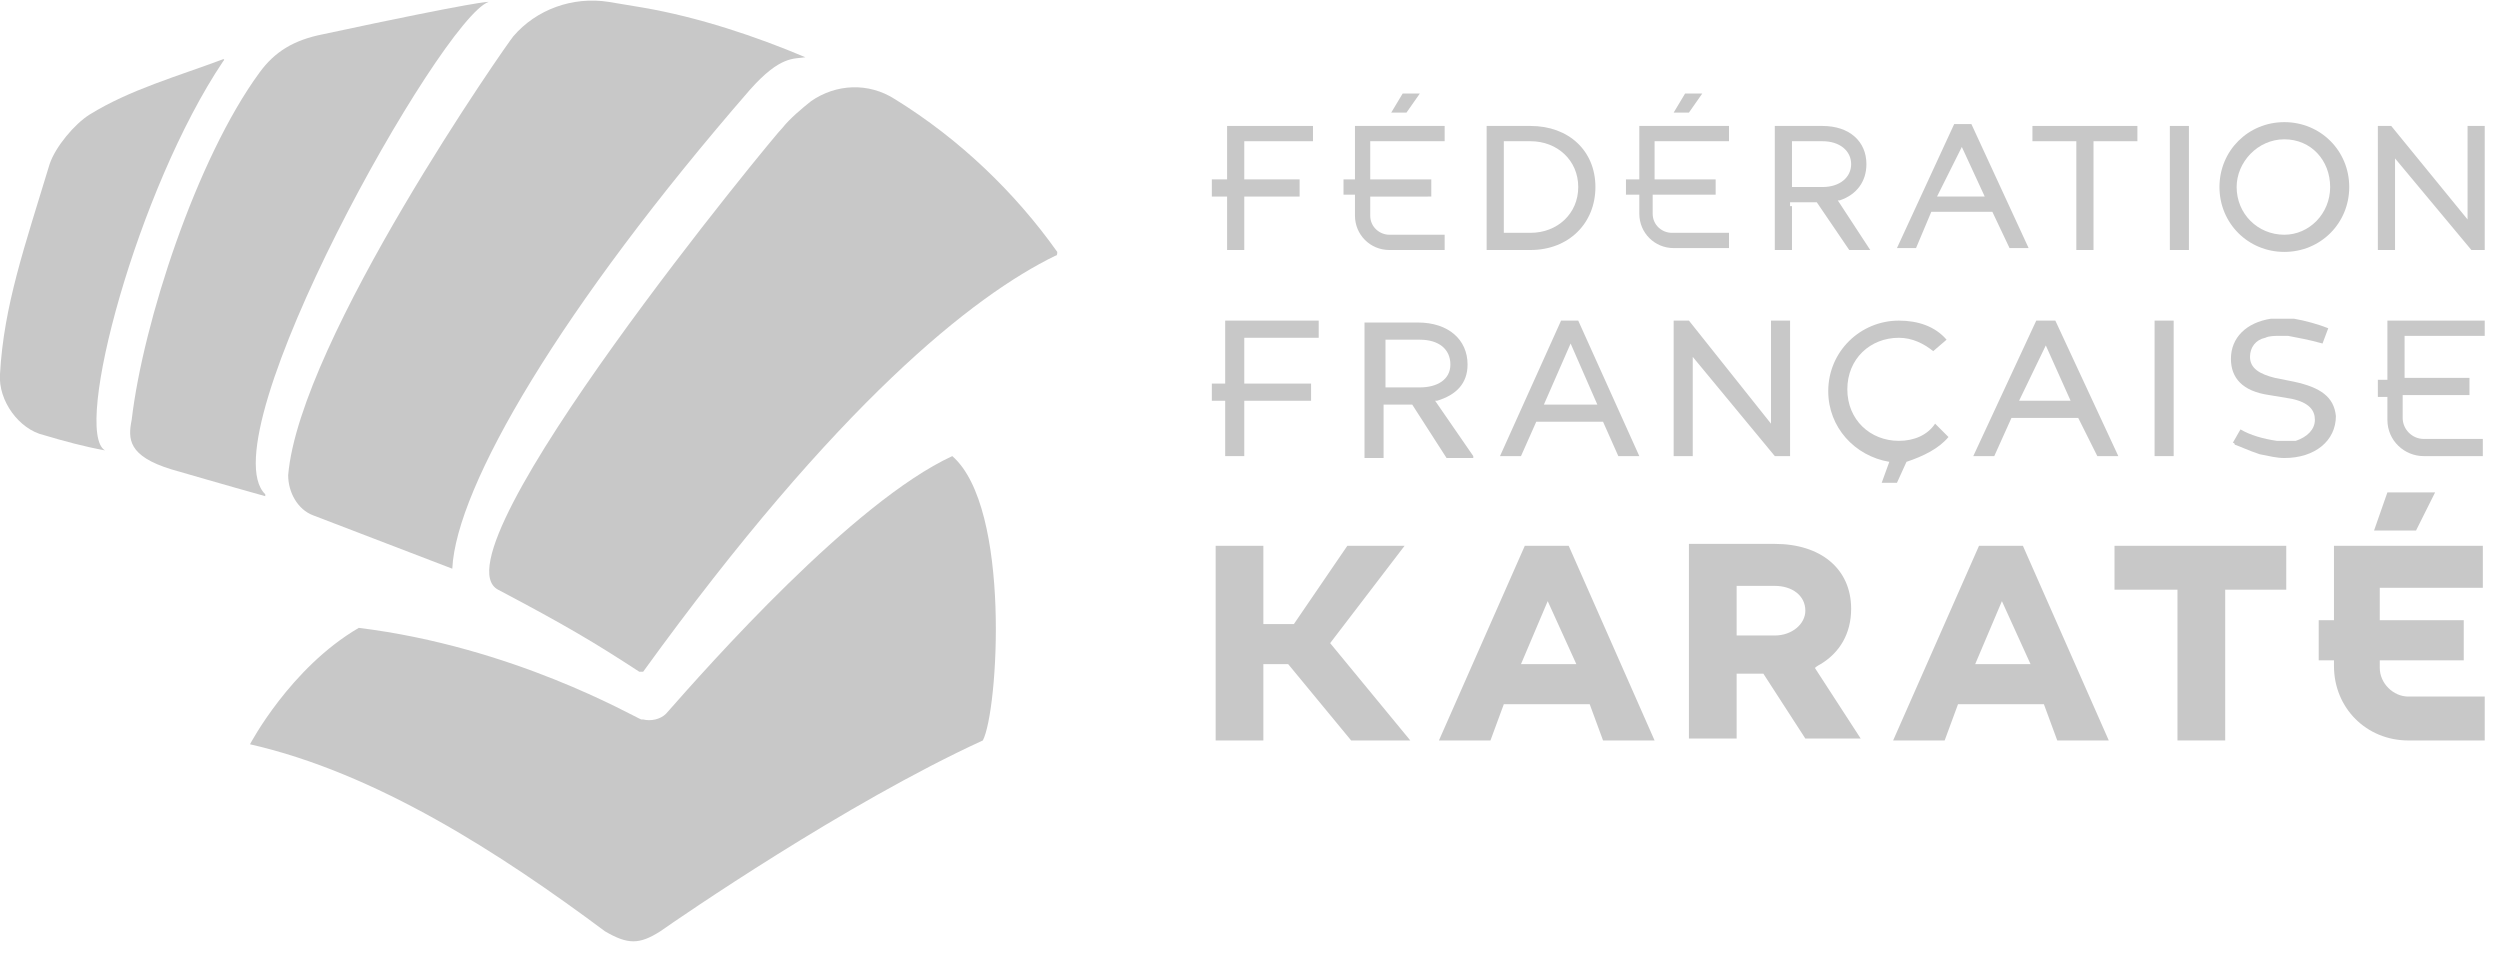 <svg xmlns="http://www.w3.org/2000/svg" xmlns:xlink="http://www.w3.org/1999/xlink" id="Calque_1" x="0px" y="0px" viewBox="0 0 131 50" style="enable-background:new 0 0 131 50;" xml:space="preserve"><style type="text/css">	.st0{fill-rule:evenodd;clip-rule:evenodd;fill:#C8C8C8;}</style><g id="Headers">	<g id="Header-_x2022_-Desktop-V1-_x2B_-notification-bar" transform="translate(-120, -45)">		<g id="Group-8" transform="translate(0, 30)">			<g id="Group-7">				<g id="Group-5">					<g id="Group-45" transform="translate(120, 15)">						<polygon id="Fill-1" class="st0" points="64.2,23.9 65.2,23.9 65.2,21 65.3,21 65.3,21 68.7,21 68.7,20.1 65.2,20.1        65.2,17.7 69.1,17.7 69.1,16.8 64.2,16.8 64.2,20.1 63.5,20.1 63.5,21 64.2,21       "></polygon>						<path id="Fill-2" class="st0" d="M80.9,21.2l1.4-3.2l1.4,3.2H80.9z M81.8,16.8l-3.2,7.1h1.1l0.8-1.8h3.5l0.8,1.8h1.1l-3.2-7.1       H81.8z"></path>						<polygon id="Fill-3" class="st0" points="93.8,23.9 93.8,16.8 92.8,16.8 92.8,22.2 88.5,16.8 87.7,16.8 87.7,23.9 88.7,23.9        88.7,18.7 93,23.9       "></polygon>						<polygon id="Fill-4" class="st0" points="112.9,23.9 113.9,23.9 113.9,16.8 112.9,16.8       "></polygon>						<path id="Fill-5" class="st0" d="M130.2,17.7v-0.9H126h-0.9v3.1h-0.5v0.9h0.5V22c0,1.1,0.9,1.9,1.9,1.9h3.1V23h-3.1       c-0.6,0-1.1-0.5-1.1-1.1v-1.2l3.5,0v-0.9H126v-2.2H130.2z"></path>						<path id="Fill-7" class="st0" d="M120.2,20l-1-0.2c-0.8-0.2-1.3-0.5-1.3-1.1c0-0.5,0.3-0.9,0.8-1c0.2-0.1,0.5-0.1,0.7-0.1h0.1       c0.1,0,0.2,0,0.4,0c0.5,0.1,1.1,0.2,1.8,0.4l0.3-0.8c-0.5-0.2-1.2-0.4-1.8-0.5c-0.2,0-0.4,0-0.6,0c-0.2,0-0.4,0-0.6,0l0,0       c-1.3,0.2-2.1,1-2.1,2.1c0,1,0.6,1.7,2,1.9l1.2,0.2c0.9,0.2,1.2,0.6,1.2,1.1c0,0.5-0.4,0.9-1,1.1l0,0c-0.1,0-0.1,0-0.2,0       c-0.1,0-0.3,0-0.4,0v0c0,0,0,0,0,0c-0.1,0-0.2,0-0.4,0l0,0c-0.7-0.1-1.4-0.3-1.9-0.6l-0.4,0.7c0,0,0.1,0,0.1,0.1       c0.3,0.1,0.7,0.3,1.3,0.5c0.5,0.1,0.9,0.2,1.3,0.2l0,0c1.6,0,2.7-0.9,2.7-2.2C122.3,20.8,121.6,20.3,120.2,20"></path>						<path id="Fill-9" class="st0" d="M105.8,21l1.4-2.9l1.3,2.9H105.8z M106.7,16.8l-3.3,7.1h1.1l0.9-2h3.5l1,2h1.1l-3.3-7.1       H106.7z"></path>						<path id="Fill-11" class="st0" d="M102.1,22.9l-0.7-0.7c-0.4,0.6-1.1,0.9-1.9,0.9c-1.5,0-2.7-1.1-2.7-2.7       c0-1.6,1.2-2.7,2.7-2.7c0.7,0,1.3,0.3,1.8,0.7l0.7-0.6c-0.6-0.7-1.5-1-2.5-1c-2,0-3.7,1.6-3.7,3.7c0,1.9,1.4,3.4,3.2,3.7       l-0.4,1.1h0.8l0.5-1.1C100.8,23.9,101.6,23.5,102.1,22.9"></path>						<path id="Fill-13" class="st0" d="M72.6,20.2v-2.4h1.8c1,0,1.6,0.5,1.6,1.3c0,0.8-0.7,1.2-1.6,1.2H72.6z M77.2,23.9L75.2,21       c0.1,0,0.1,0,0.1,0c1-0.3,1.6-0.9,1.6-1.9c0-1.3-1-2.2-2.6-2.2l-2.8,0v3.4v0.9v2.8h1v-2.6v-0.2h1.5l1.8,2.8H77.2z"></path>						<polygon id="Fill-15" class="st0" points="64.3,13.1 65.2,13.1 65.2,10.3 68.1,10.3 68.1,9.4 65.2,9.4 65.2,7.4 68.8,7.4        68.8,6.6 64.3,6.6 64.3,9.4 63.5,9.4 63.5,10.3 64.3,10.3       "></polygon>						<path id="Fill-17" class="st0" d="M78.8,7.4h1.4c1.4,0,2.5,1,2.5,2.4c0,1.4-1.1,2.4-2.5,2.4h-1.4V7.4z M83.6,9.8       c0-1.9-1.4-3.2-3.4-3.2h-2.3v6.5h2.3C82.2,13.1,83.6,11.7,83.6,9.8z"></path>						<path id="Fill-19" class="st0" d="M102.8,7.7l1.2,2.6h-2.5L102.8,7.7z M101.2,11.1h3.2l0.9,1.9h1l-3-6.5h-0.9l-3,6.5h1       L101.2,11.1z"></path>						<polygon id="Fill-21" class="st0" points="108.8,13.1 109.7,13.1 109.7,7.4 112,7.4 112,6.6 106.5,6.6 106.5,7.4 108.8,7.4              "></polygon>						<polygon id="Fill-23" class="st0" points="113.7,13.1 114.7,13.1 114.7,6.6 113.7,6.6       "></polygon>						<path id="Fill-25" class="st0" d="M119.7,7.3c1.4,0,2.4,1.1,2.4,2.5c0,1.4-1.1,2.5-2.4,2.5c-1.4,0-2.5-1.1-2.5-2.5       C117.2,8.5,118.3,7.3,119.7,7.3 M119.7,13.2c1.9,0,3.4-1.5,3.4-3.4c0-1.9-1.5-3.4-3.4-3.4c-1.9,0-3.4,1.5-3.4,3.4       C116.3,11.7,117.8,13.2,119.7,13.2"></path>						<polygon id="Fill-26" class="st0" points="125.5,8.3 129.5,13.1 130.2,13.1 130.2,6.6 129.3,6.6 129.3,11.5 125.3,6.6        124.6,6.6 124.6,13.1 125.5,13.1       "></polygon>						<polygon id="Fill-27" class="st0" points="74.4,4.9 73.5,4.9 72.9,5.9 73.7,5.9       "></polygon>						<path id="Fill-28" class="st0" d="M71,11.3c0,1,0.8,1.8,1.8,1.8h2.9v-0.8h-2.9c-0.5,0-1-0.4-1-1v-1h0.4H75V9.4h-3h-0.2v-2h3.9       V6.6l-4.7,0v2.8h-0.6v0.8H71V11.3z"></path>						<polygon id="Fill-29" class="st0" points="89.2,4.9 88.3,4.9 87.7,5.9 88.5,5.9       "></polygon>						<path id="Fill-30" class="st0" d="M90.5,12.2h-2.9c-0.5,0-1-0.4-1-1v-1H87h2.9V9.4h-3v0h-0.2v-2h3.9V6.6h-3.9l-0.8,0v2.8h-0.7       v0.8h0.7v1c0,1,0.8,1.8,1.8,1.8h2.9V12.2z"></path>						<path id="Fill-31" class="st0" d="M93.9,7.4h1.6c0.9,0,1.5,0.5,1.5,1.2c0,0.7-0.6,1.2-1.5,1.2h-1.6L93.9,7.4z M93.8,10.8v-0.2       h1.4l1.7,2.5H98l-1.7-2.6c0,0,0.1,0,0.1,0c0.9-0.3,1.4-1,1.4-1.9c0-1.2-0.9-2-2.3-2l-0.3,0H93l0,3.2v0.8v2.5h0.9V10.8z"></path>						<polygon id="Fill-32" class="st0" points="73.6,28.6 70.6,28.6 67.8,32.7 66.2,32.7 66.2,28.6 63.7,28.6 63.7,38.8 66.2,38.8        66.2,34.8 67.5,34.8 70.8,38.8 73.9,38.8 69.7,33.7       "></polygon>						<polygon id="Fill-33" class="st0" points="110.8,30.9 114.1,30.9 114.1,38.8 116.6,38.8 116.6,30.9 119.8,30.9 119.8,28.6        110.8,28.6       "></polygon>						<path id="Fill-34" class="st0" d="M79.7,34.8l1.4-3.3l1.5,3.3H79.7z M79.9,28.6l-4.5,10.2h2.7l0.7-1.9h4.5l0.7,1.9h2.7       l-4.5-10.2H79.9z"></path>						<path id="Fill-35" class="st0" d="M103.5,34.8l1.4-3.3l1.5,3.3H103.5z M103.7,28.6l-4.5,10.2h2.7l0.7-1.9h4.5l0.7,1.9h2.7       l-4.5-10.2H103.7z"></path>						<path id="Fill-36" class="st0" d="M93,33.3H91l0-2.6H93c0.9,0,1.6,0.5,1.6,1.3C94.6,32.7,93.9,33.3,93,33.3 M95.4,34.8       c1-0.6,1.6-1.6,1.6-2.9c0-2.1-1.6-3.4-4-3.4h-4.5v10.2H91v-3.4h1.4l2.2,3.4h2.9L95.1,35C95.2,34.9,95.4,34.8,95.4,34.8"></path>						<polygon id="Fill-37" class="st0" points="124.4,27.8 126.6,27.8 127.6,25.8 125.1,25.8       "></polygon>						<path id="Fill-38" class="st0" d="M126.2,36.5c-0.8,0-1.5-0.7-1.5-1.5v-0.4h4.4v-2.1h-4.4v-1.7h5.4v-2.2h-7.8v2.2h0v1.7h-0.8       v2.1h0.8v0.3c0,2.2,1.7,3.9,3.9,3.9h4v-2.3H126.2z"></path>						<path id="Fill-39" class="st0" d="M26.1,30.9c3.6,1.9,5.1,2.8,7.4,4.3c0.1,0,0.2,0,0.2,0C43.9,21.1,51,15.5,55.3,13.4       c0.1,0,0.1-0.1,0.1-0.2c-2.2-3.1-5.1-5.9-8.5-8c-1.4-0.9-3.1-0.8-4.4,0.1c-0.5,0.4-1.1,0.9-1.5,1.4       C40.9,6.7,22.5,29,26.1,30.9"></path>						<path id="Fill-40" class="st0" d="M16.4,27c-0.8-0.3-1.3-1.2-1.3-2.1c0.6-7.1,11.6-22.8,11.8-23c1.2-1.4,3.1-2.1,5-1.8       c0.6,0.1,1.2,0.2,1.8,0.3c2.9,0.5,5.9,1.5,8.5,2.6c0,0,0,0,0,0c-0.6,0.1-1.3-0.1-2.9,1.7c-9.9,11.4-15.4,20.8-15.6,25.1       c0,0,0,0,0,0L16.4,27z"></path>						<path id="Fill-41" class="st0" d="M25.6,0.1C25.6,0.1,25.6,0.1,25.6,0.1C23.1,1,10.8,22.9,13.9,25.9c0,0,0,0.1,0,0.1       c-1.8-0.5-4.9-1.4-4.9-1.4C6.7,23.9,6.7,23,6.9,22c0.6-5.1,3.4-13.7,6.7-18.2c0.8-1.1,1.8-1.7,3.3-2C25.3,0,25.6,0.1,25.6,0.1       "></path>						<path id="Fill-42" class="st0" d="M5.5,23.6C5.5,23.7,5.5,23.7,5.5,23.6c-1.1-0.2-2.2-0.5-3.2-0.8C1,22.5-0.1,21,0,19.6       c0.2-3.6,1.3-6.7,2.6-11C2.9,7.7,3.9,6.5,4.7,6c2.1-1.3,4.6-2,7-2.9c0,0,0.1,0,0,0.1C7.2,9.9,3.8,22.6,5.5,23.6"></path>						<path id="Fill-43" class="st0" d="M34.6,48.8c1-0.7,9.7-6.7,16.9-10c0.8-1.5,1.5-12.2-1.6-14.9c-5.2,2.4-12.8,11-15,13.5       c-0.3,0.3-0.8,0.4-1.2,0.3l0,0c0,0,0,0-0.1,0c-0.5-0.2-6.7-3.8-14.8-4.8C15.2,35,13.1,39,13.1,39c6.6,1.5,13.1,5.7,18.6,9.8       C32.9,49.5,33.5,49.5,34.6,48.8"></path>					</g>				</g>			</g>		</g>	</g></g></svg>